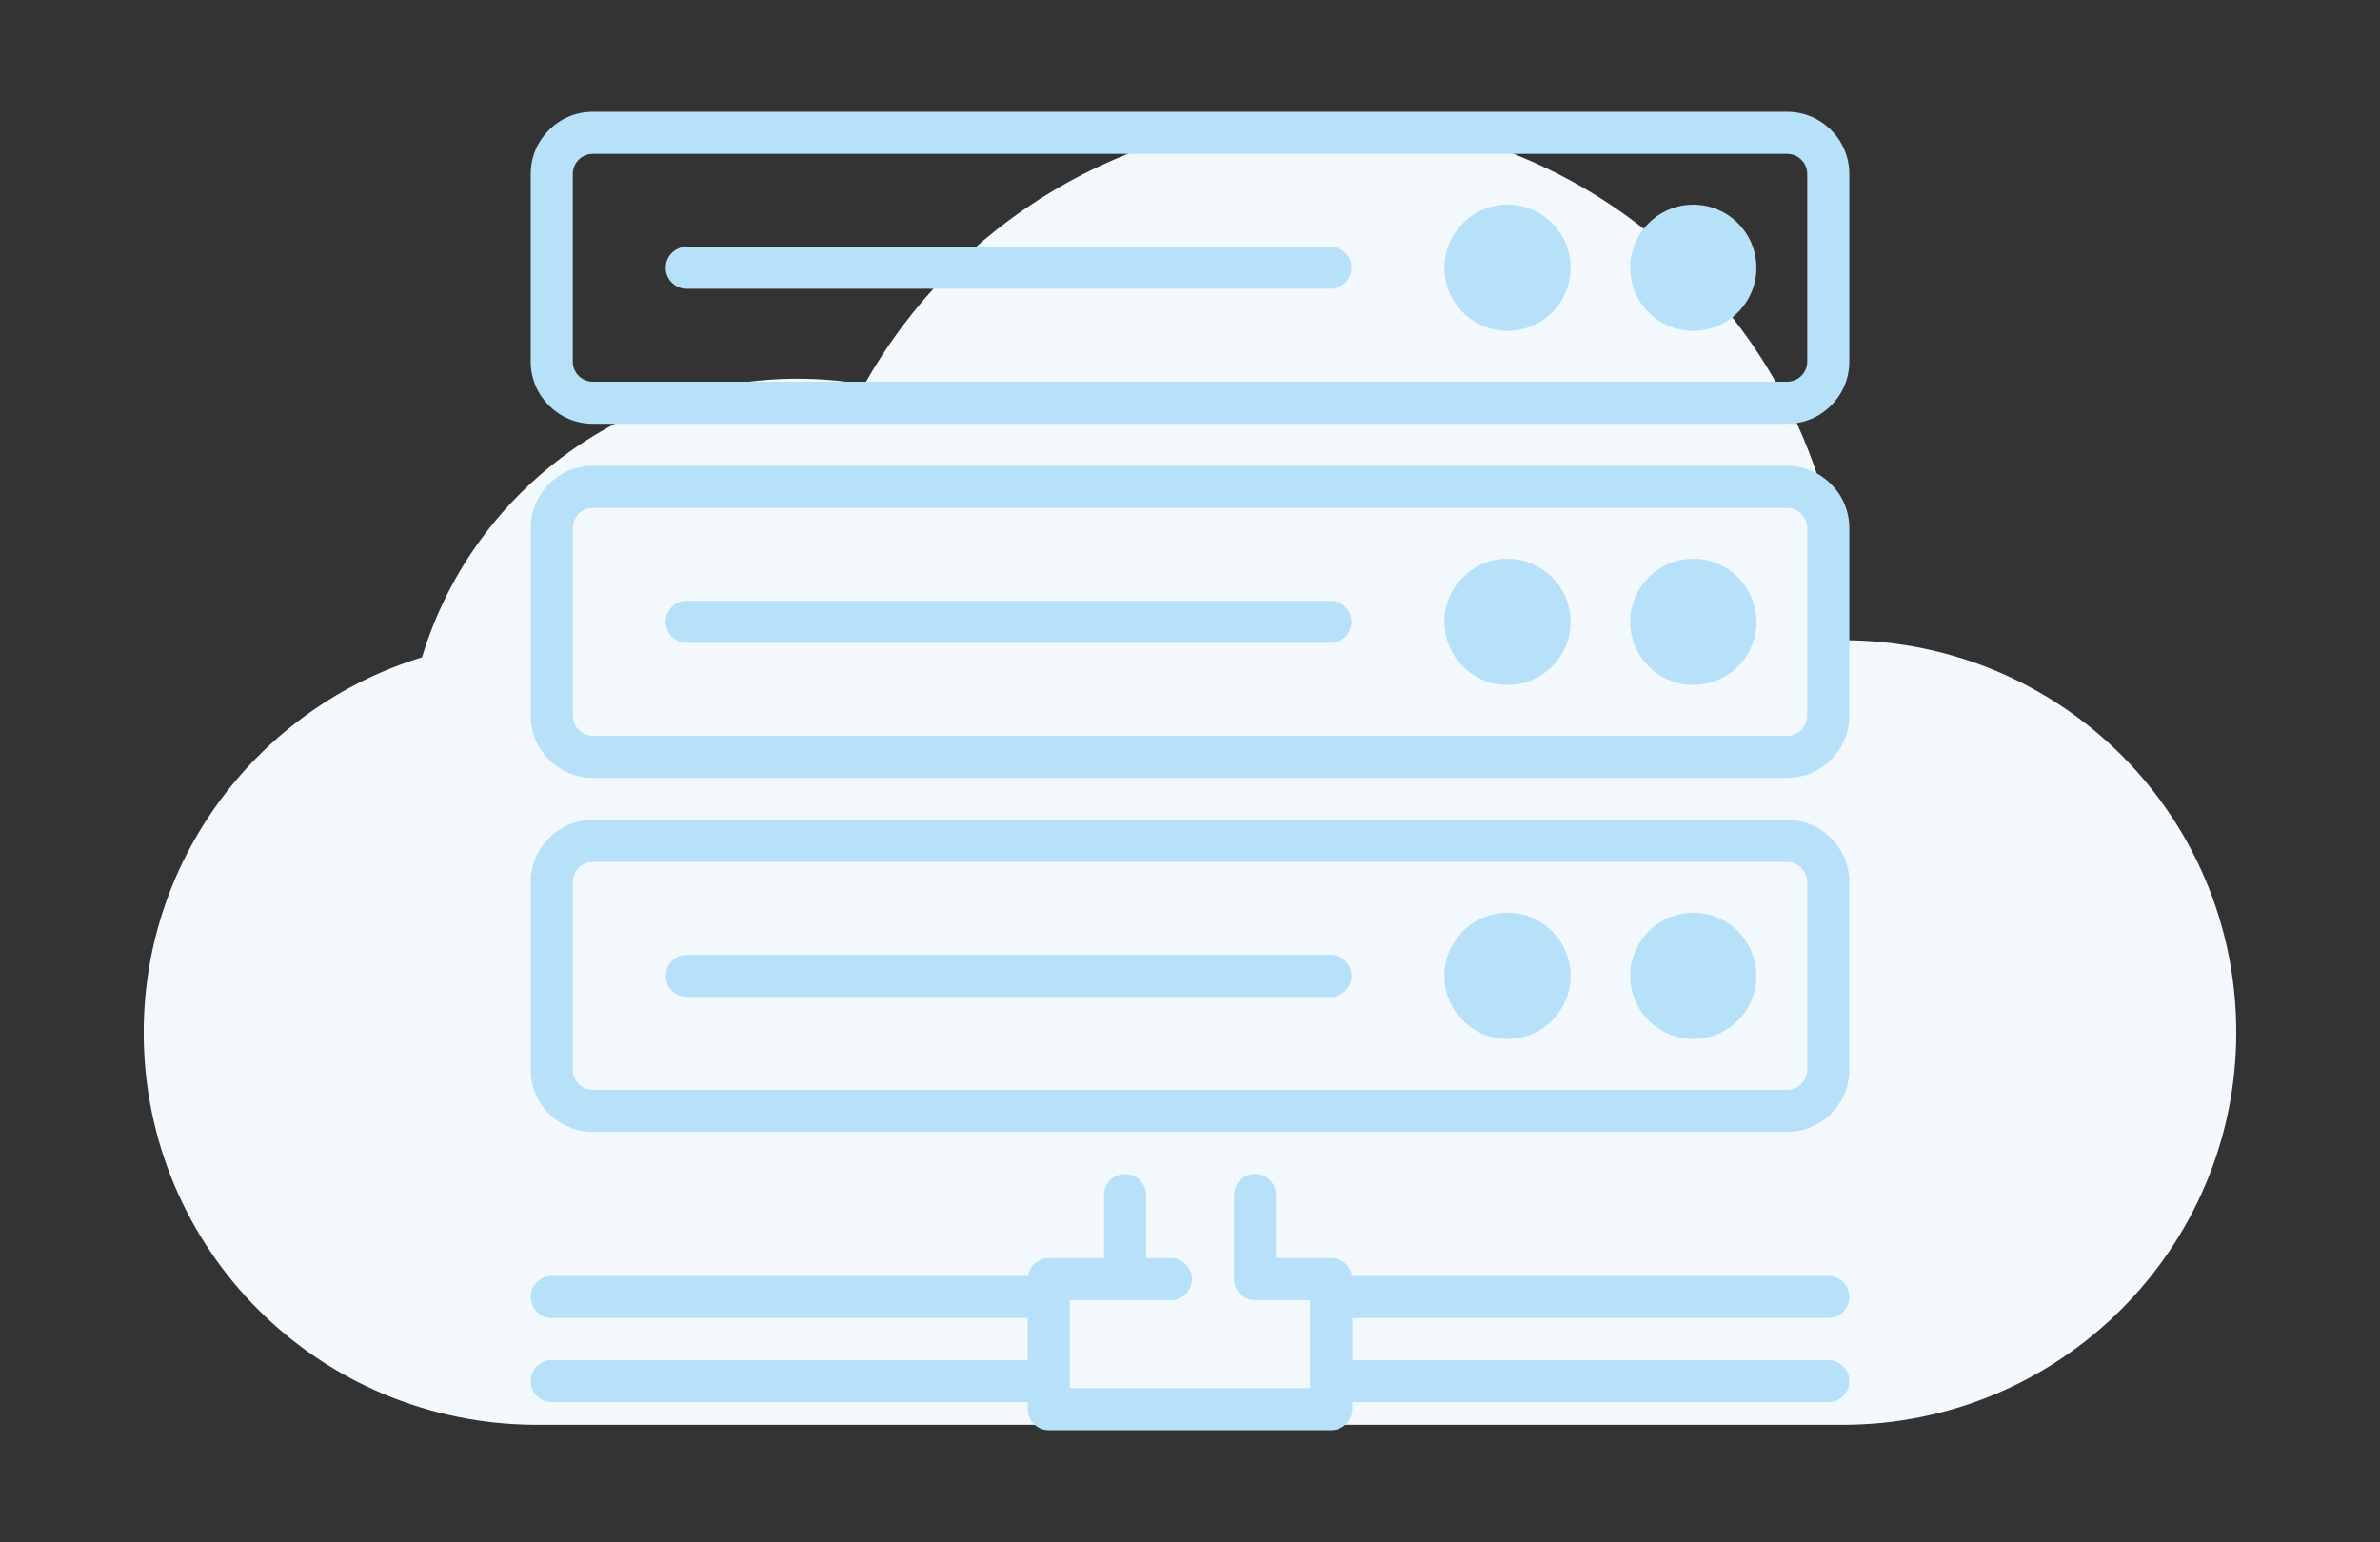 <?xml version="1.0" encoding="utf-8"?>
<!-- Generator: Adobe Illustrator 16.0.0, SVG Export Plug-In . SVG Version: 6.00 Build 0)  -->
<!DOCTYPE svg>
<svg version="1.2" baseProfile="tiny" id="Layer_1" xmlns:x="http://ns.adobe.com/Extensibility/1.0/" xmlns:i="http://ns.adobe.com/AdobeIllustrator/10.0/" xmlns:graph="http://ns.adobe.com/Graphs/1.0/"
	 xmlns="http://www.w3.org/2000/svg" xmlns:xlink="http://www.w3.org/1999/xlink" xmlns:a="http://ns.adobe.com/AdobeSVGViewerExtensions/3.0/"
	 x="0px" y="0px" width="125px" height="81px" viewBox="0 0 125 81" xml:space="preserve">
<rect x="0" y="0" width="125" height="81" fill="#333333" stroke="none"/>
<path fill="#F3F8FD" d="M96.841,33.631c0-15.172-12.302-27.476-27.471-27.476c-10.294,0-19.265,5.663-23.962,14.032
	c-1.141-0.184-2.32-0.293-3.516-0.293c-9.297,0-17.172,6.157-19.727,14.635c-8.461,2.59-14.617,10.438-14.617,19.708
	c0,11.382,9.184,20.607,20.672,20.607h68.555c11.418,0,20.676-9.26,20.676-20.607C117.451,42.889,108.301,33.665,96.841,33.631z"/>
<g>
	<path fill="#B6E1F8" d="M93.863,5.873H31.137c-1.799,0-3.264,1.464-3.264,3.263v9.86c0,1.8,1.465,3.264,3.264,3.264h62.727
		c1.799,0,3.264-1.464,3.264-3.264v-9.86C97.127,7.337,95.662,5.873,93.863,5.873z M94.917,18.997c0,0.581-0.473,1.054-1.054,1.054
		H31.137c-0.581,0-1.054-0.473-1.054-1.054v-9.86c0-0.581,0.473-1.053,1.054-1.053h62.727c0.581,0,1.054,0.473,1.054,1.053V18.997z"
		/>
	<path fill="#B6E1F8" d="M69.877,31.56h-33.81c-0.611,0-1.105,0.495-1.105,1.105s0.494,1.105,1.105,1.105h33.81
		c0.61,0,1.104-0.495,1.104-1.105S70.487,31.56,69.877,31.56z"/>
	<path fill="#B6E1F8" d="M88.933,29.35c-1.827,0-3.314,1.487-3.314,3.315s1.487,3.315,3.314,3.315c1.829,0,3.315-1.487,3.315-3.315
		S90.762,29.35,88.933,29.35z"/>
	<path fill="#B6E1F8" d="M79.176,29.35c-1.828,0-3.314,1.487-3.314,3.315s1.486,3.315,3.314,3.315s3.315-1.487,3.315-3.315
		S81.004,29.35,79.176,29.35z"/>
	<path fill="#B6E1F8" d="M93.863,24.471H31.137c-1.799,0-3.264,1.465-3.264,3.265v9.86c0,1.799,1.465,3.264,3.264,3.264h62.727
		c1.799,0,3.264-1.465,3.264-3.264v-9.86C97.127,25.936,95.662,24.471,93.863,24.471z M94.917,37.596
		c0,0.58-0.473,1.053-1.054,1.053H31.137c-0.581,0-1.054-0.473-1.054-1.053v-9.86c0-0.581,0.473-1.054,1.054-1.054h62.727
		c0.581,0,1.054,0.473,1.054,1.054V37.596z"/>
	<path fill="#B6E1F8" d="M69.877,50.158h-33.81c-0.611,0-1.105,0.495-1.105,1.105s0.494,1.104,1.105,1.104h33.81
		c0.61,0,1.104-0.494,1.104-1.104S70.487,50.158,69.877,50.158z"/>
	<path fill="#B6E1F8" d="M88.933,47.947c-1.827,0-3.314,1.488-3.314,3.316c0,1.827,1.487,3.315,3.314,3.315
		c1.829,0,3.315-1.488,3.315-3.315C92.248,49.436,90.762,47.947,88.933,47.947z"/>
	<path fill="#B6E1F8" d="M79.176,47.947c-1.828,0-3.314,1.488-3.314,3.316c0,1.827,1.486,3.315,3.314,3.315s3.315-1.488,3.315-3.315
		C82.491,49.436,81.004,47.947,79.176,47.947z"/>
	<path fill="#B6E1F8" d="M93.863,43.069H31.137c-1.799,0-3.264,1.464-3.264,3.264v9.86c0,1.8,1.465,3.264,3.264,3.264h62.727
		c1.799,0,3.264-1.464,3.264-3.264v-9.86C97.127,44.533,95.662,43.069,93.863,43.069z M94.917,56.193
		c0,0.581-0.473,1.054-1.054,1.054H31.137c-0.581,0-1.054-0.473-1.054-1.054v-9.86c0-0.581,0.473-1.054,1.054-1.054h62.727
		c0.581,0,1.054,0.473,1.054,1.054V56.193z"/>
	<path fill="#B6E1F8" d="M96.021,69.233c0.611,0,1.105-0.495,1.105-1.104c0-0.611-0.494-1.105-1.105-1.105H71.01
		c-0.082-0.53-0.538-0.936-1.091-0.936H67.02v-3.315c0-0.61-0.495-1.104-1.104-1.104c-0.611,0-1.105,0.494-1.105,1.104v4.421
		c0,0.609,0.494,1.104,1.105,1.104h2.898v4.619H56.187v-4.619h5.308c0.61,0,1.105-0.495,1.105-1.104
		c0-0.611-0.495-1.105-1.105-1.105H60.19v-3.315c0-0.61-0.494-1.104-1.105-1.104c-0.609,0-1.104,0.494-1.104,1.104v3.315h-2.899
		c-0.553,0-1.009,0.405-1.091,0.936H28.979c-0.611,0-1.105,0.494-1.105,1.105c0,0.609,0.494,1.104,1.105,1.104h24.997v2.21H28.979
		c-0.611,0-1.105,0.494-1.105,1.105c0,0.61,0.494,1.104,1.105,1.104h24.997v0.368c0,0.611,0.495,1.105,1.105,1.105h14.838
		c0.61,0,1.105-0.494,1.105-1.105v-0.368h24.997c0.611,0,1.105-0.494,1.105-1.104c0-0.611-0.494-1.105-1.105-1.105H71.024v-2.21
		H96.021z"/>
	<path fill="#B6E1F8" d="M69.877,12.962h-33.81c-0.611,0-1.105,0.494-1.105,1.105c0,0.61,0.494,1.104,1.105,1.104h33.81
		c0.61,0,1.104-0.494,1.104-1.104C70.981,13.456,70.487,12.962,69.877,12.962z"/>
	<path fill="#B6E1F8" d="M88.933,10.751c-1.827,0-3.314,1.487-3.314,3.316c0,1.828,1.487,3.314,3.314,3.314
		c1.829,0,3.315-1.487,3.315-3.314C92.248,12.239,90.762,10.751,88.933,10.751z"/>
	<path fill="#B6E1F8" d="M79.176,10.751c-1.828,0-3.314,1.487-3.314,3.316c0,1.828,1.486,3.314,3.314,3.314s3.315-1.487,3.315-3.314
		C82.491,12.239,81.004,10.751,79.176,10.751z"/>
</g>
</svg>

